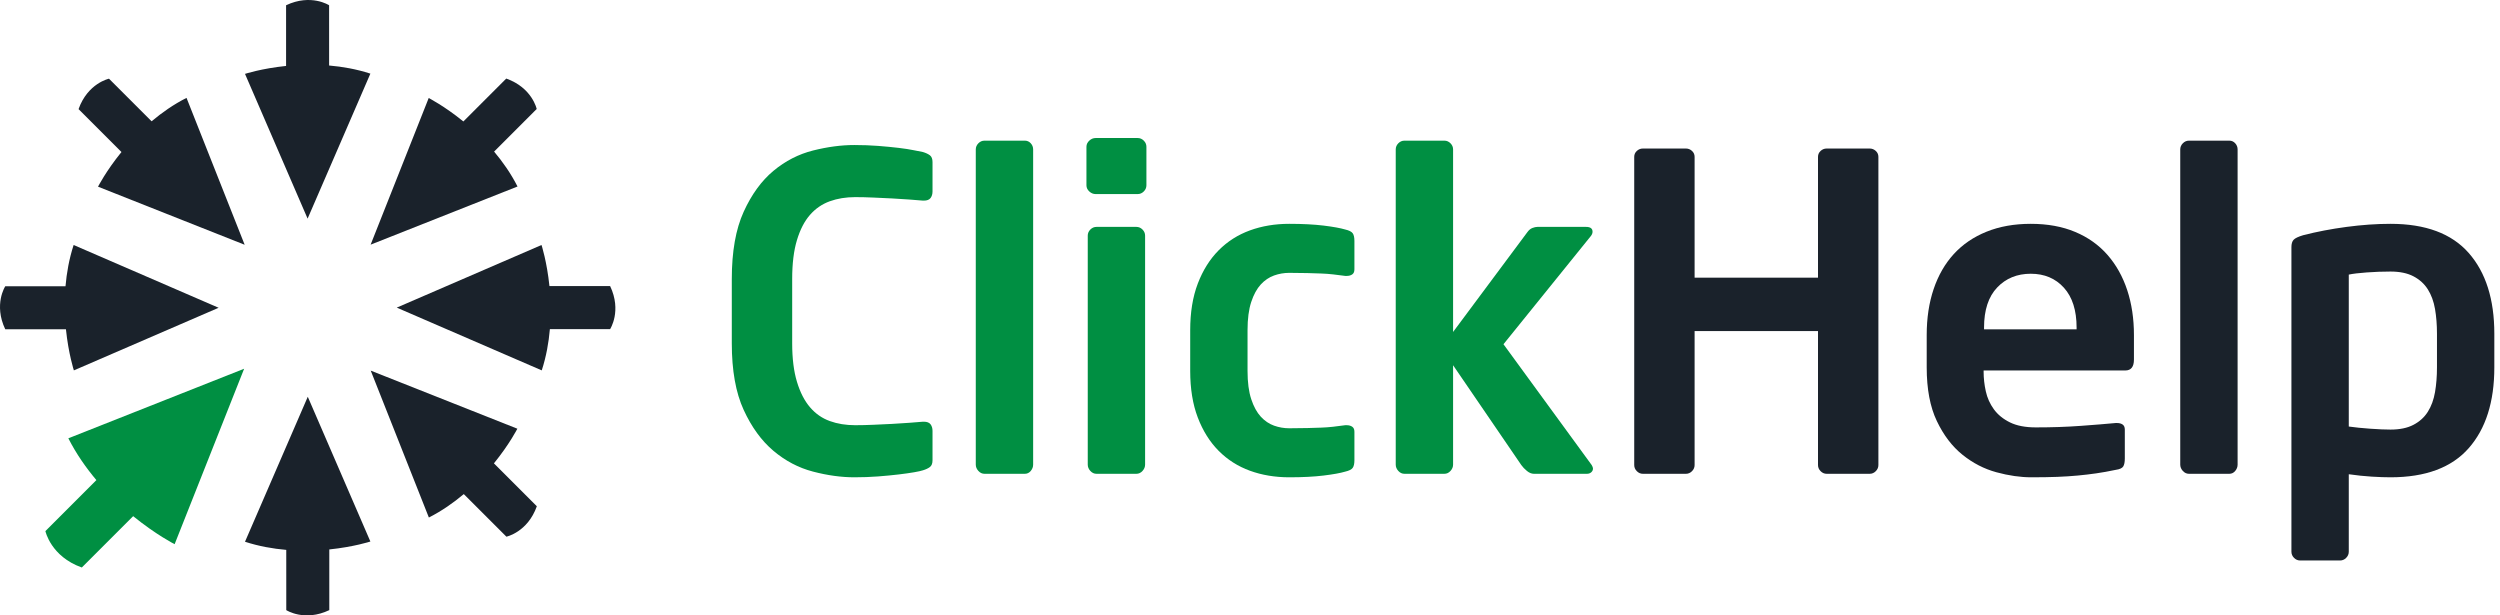 <svg width="260" height="64" viewBox="0 0 260 64" fill="none" xmlns="http://www.w3.org/2000/svg">
<path d="M38.52 56.318L32.009 41.263L25.48 56.342C26.936 56.815 28.388 57.068 29.771 57.188L29.773 63.453C29.773 63.453 31.66 64.684 34.247 63.453V57.142C36.799 56.879 38.52 56.318 38.52 56.318Z" fill="#1A222B"/>
<path d="M25.48 7.683L31.991 22.737L38.52 7.658C37.064 7.185 35.612 6.932 34.228 6.813L34.227 0.547C34.227 0.547 32.341 -0.684 29.752 0.547V6.858C27.202 7.121 25.48 7.683 25.48 7.683Z" fill="#1A222B"/>
<path d="M7.683 38.52L22.737 32.008L7.658 25.48C7.185 26.936 6.932 28.388 6.813 29.771L0.547 29.773C0.547 29.773 -0.684 31.659 0.547 34.247H6.858C7.121 36.798 7.683 38.52 7.683 38.52Z" fill="#1A222B"/>
<path d="M56.318 25.481L41.263 31.992L56.342 38.52C56.815 37.064 57.068 35.612 57.188 34.228L63.453 34.227C63.453 34.227 64.684 32.341 63.453 29.752H57.142C56.879 27.202 56.318 25.481 56.318 25.481Z" fill="#1A222B"/>
<path d="M10.195 19.415L25.445 25.456L19.398 10.178C18.033 10.872 16.829 11.72 15.766 12.614L11.335 8.184C11.335 8.184 9.131 8.648 8.17 11.348L12.632 15.81C11.015 17.801 10.195 19.415 10.195 19.415Z" fill="#1A222B"/>
<path d="M53.805 44.585L38.555 38.544L44.602 53.822C45.967 53.128 47.172 52.279 48.234 51.386L52.666 55.815C52.666 55.815 54.869 55.352 55.83 52.651L51.368 48.189C52.985 46.199 53.805 44.585 53.805 44.585Z" fill="#1A222B"/>
<path d="M44.585 10.195L38.544 25.445L53.822 19.397C53.128 18.033 52.28 16.828 51.386 15.766L55.816 11.334C55.816 11.334 55.352 9.13 52.651 8.17L48.189 12.632C46.199 11.014 44.585 10.195 44.585 10.195Z" fill="#1A222B"/>
<path d="M18.161 56.596L25.39 38.349L7.107 45.584C7.939 47.217 8.954 48.659 10.024 49.93L4.722 55.234C4.722 55.234 5.277 57.87 8.509 59.02L13.849 53.681C16.23 55.616 18.161 56.596 18.161 56.596Z" fill="#008F42"/>
<path d="M96.712 48.569C96.531 48.706 96.289 48.82 95.988 48.911C95.807 48.972 95.499 49.041 95.062 49.116C94.624 49.192 94.091 49.268 93.457 49.343C92.826 49.419 92.118 49.487 91.334 49.548C90.551 49.608 89.722 49.639 88.85 49.639C87.494 49.639 86.062 49.442 84.556 49.047C83.05 48.654 81.676 47.932 80.436 46.885C79.195 45.838 78.163 44.419 77.341 42.628C76.519 40.837 76.107 38.53 76.107 35.708V29.015C76.107 26.162 76.519 23.832 77.341 22.026C78.163 20.221 79.195 18.802 80.436 17.769C81.676 16.738 83.05 16.032 84.556 15.652C86.062 15.273 87.494 15.083 88.85 15.083C89.722 15.083 90.551 15.114 91.334 15.174C92.118 15.236 92.826 15.304 93.457 15.379C94.091 15.455 94.624 15.538 95.062 15.629C95.499 15.72 95.807 15.782 95.988 15.812C96.289 15.903 96.531 16.016 96.712 16.153C96.891 16.29 96.982 16.525 96.982 16.859V19.909C96.982 20.182 96.915 20.41 96.78 20.592C96.643 20.774 96.409 20.865 96.078 20.865H95.988C95.597 20.836 95.122 20.797 94.566 20.751C94.006 20.706 93.412 20.668 92.781 20.638C92.148 20.608 91.5 20.577 90.838 20.547C90.175 20.517 89.541 20.501 88.939 20.501C87.975 20.501 87.093 20.645 86.296 20.933C85.497 21.223 84.812 21.693 84.241 22.345C83.668 22.998 83.216 23.87 82.885 24.963C82.553 26.055 82.387 27.407 82.387 29.015V35.708C82.387 37.286 82.553 38.621 82.885 39.714C83.216 40.807 83.668 41.688 84.241 42.355C84.812 43.023 85.497 43.501 86.296 43.789C87.093 44.078 87.975 44.221 88.939 44.221C89.541 44.221 90.175 44.206 90.838 44.176C91.5 44.146 92.148 44.115 92.781 44.085C93.412 44.055 94.006 44.016 94.566 43.971C95.122 43.925 95.597 43.888 95.988 43.857H96.078C96.409 43.857 96.643 43.948 96.78 44.13C96.915 44.312 96.982 44.54 96.982 44.813V47.864C96.982 48.198 96.891 48.433 96.712 48.569Z" fill="#008F42"/>
<path d="M107.198 48.979C107.032 49.176 106.829 49.275 106.588 49.275H102.385C102.145 49.275 101.934 49.176 101.754 48.979C101.573 48.782 101.481 48.562 101.481 48.319V15.539C101.481 15.296 101.573 15.083 101.754 14.901C101.934 14.719 102.145 14.628 102.385 14.628H106.588C106.829 14.628 107.032 14.719 107.198 14.901C107.363 15.083 107.447 15.296 107.447 15.539V48.319C107.447 48.562 107.363 48.782 107.198 48.979Z" fill="#008F42"/>
<path d="M119.09 48.319C119.09 48.562 119 48.782 118.819 48.979C118.638 49.176 118.428 49.275 118.188 49.275H114.029C113.789 49.275 113.579 49.176 113.397 48.979C113.216 48.782 113.126 48.562 113.126 48.319V24.508C113.126 24.265 113.216 24.052 113.397 23.87C113.579 23.688 113.789 23.597 114.029 23.597H118.188C118.428 23.597 118.638 23.688 118.819 23.87C119 24.052 119.09 24.265 119.09 24.508V48.319ZM119.227 19.272C119.227 19.514 119.136 19.727 118.955 19.909C118.774 20.091 118.564 20.183 118.323 20.183H113.94C113.698 20.183 113.48 20.091 113.285 19.909C113.088 19.727 112.99 19.514 112.99 19.272V15.265C112.99 15.023 113.088 14.81 113.285 14.628C113.48 14.446 113.698 14.355 113.94 14.355H118.323C118.564 14.355 118.774 14.446 118.955 14.628C119.136 14.81 119.227 15.023 119.227 15.265V19.272Z" fill="#008F42"/>
<path d="M140.679 48.66C140.559 48.828 140.301 48.956 139.911 49.047C139.398 49.2 138.645 49.335 137.651 49.457C136.657 49.578 135.468 49.639 134.082 49.639C132.606 49.639 131.242 49.411 129.992 48.956C128.743 48.501 127.659 47.811 126.739 46.885C125.821 45.959 125.097 44.806 124.57 43.425C124.043 42.044 123.781 40.428 123.781 38.576V34.342C123.781 32.491 124.043 30.875 124.57 29.493C125.097 28.112 125.821 26.959 126.739 26.033C127.659 25.107 128.743 24.416 129.992 23.961C131.242 23.506 132.606 23.278 134.082 23.278C135.468 23.278 136.657 23.34 137.651 23.46C138.645 23.582 139.398 23.719 139.911 23.87C140.301 23.961 140.559 24.091 140.679 24.257C140.798 24.424 140.859 24.69 140.859 25.054V28.013C140.859 28.257 140.785 28.431 140.634 28.537C140.482 28.644 140.287 28.696 140.046 28.696H139.911C139.459 28.636 139.037 28.582 138.645 28.537C138.255 28.491 137.847 28.462 137.425 28.446C137.003 28.431 136.522 28.416 135.979 28.4C135.437 28.385 134.805 28.377 134.082 28.377C133.541 28.377 133.012 28.468 132.5 28.651C131.988 28.833 131.529 29.145 131.122 29.584C130.717 30.024 130.384 30.631 130.128 31.405C129.873 32.179 129.744 33.158 129.744 34.342V38.576C129.744 39.76 129.873 40.738 130.128 41.512C130.384 42.286 130.717 42.894 131.122 43.334C131.529 43.774 131.988 44.085 132.5 44.267C133.012 44.449 133.541 44.54 134.082 44.54C134.805 44.54 135.437 44.533 135.979 44.517C136.522 44.502 137.003 44.488 137.425 44.472C137.847 44.457 138.255 44.426 138.645 44.381C139.037 44.335 139.459 44.283 139.911 44.221H140.046C140.287 44.221 140.482 44.275 140.634 44.381C140.785 44.488 140.859 44.662 140.859 44.904V47.864C140.859 48.228 140.798 48.494 140.679 48.66Z" fill="#008F42"/>
<path d="M165.67 48.729C165.67 48.881 165.609 49.01 165.49 49.116C165.369 49.223 165.22 49.275 165.038 49.275H159.526C159.285 49.275 159.044 49.177 158.802 48.979C158.561 48.782 158.365 48.577 158.215 48.364L151.121 37.984V48.319C151.121 48.563 151.03 48.782 150.85 48.979C150.67 49.177 150.458 49.275 150.217 49.275H146.061C145.819 49.275 145.608 49.177 145.427 48.979C145.247 48.782 145.156 48.563 145.156 48.319V15.539C145.156 15.296 145.247 15.083 145.427 14.901C145.608 14.719 145.819 14.628 146.061 14.628H150.217C150.458 14.628 150.67 14.719 150.85 14.901C151.03 15.083 151.121 15.296 151.121 15.539V34.524L158.847 24.143C158.999 23.932 159.171 23.787 159.367 23.711C159.564 23.636 159.735 23.597 159.887 23.597H164.947C165.399 23.597 165.625 23.764 165.625 24.098C165.625 24.25 165.564 24.402 165.445 24.553L156.362 35.799L165.535 48.364C165.625 48.517 165.67 48.638 165.67 48.729Z" fill="#008F42"/>
<path d="M195.082 49.002C194.901 49.184 194.69 49.275 194.448 49.275H189.975C189.734 49.275 189.524 49.184 189.343 49.002C189.163 48.819 189.072 48.608 189.072 48.364V34.432H176.239V48.364C176.239 48.608 176.149 48.819 175.969 49.002C175.788 49.184 175.575 49.275 175.336 49.275H170.863C170.621 49.275 170.411 49.184 170.23 49.002C170.049 48.819 169.959 48.608 169.959 48.364V16.312C169.959 16.07 170.049 15.865 170.23 15.697C170.411 15.531 170.621 15.447 170.863 15.447H175.336C175.575 15.447 175.788 15.531 175.969 15.697C176.149 15.865 176.239 16.07 176.239 16.312V28.878H189.072V16.312C189.072 16.07 189.163 15.865 189.343 15.697C189.524 15.531 189.734 15.447 189.975 15.447H194.448C194.69 15.447 194.901 15.531 195.082 15.697C195.263 15.865 195.353 16.07 195.353 16.312V48.364C195.353 48.608 195.263 48.819 195.082 49.002Z" fill="#1A222B"/>
<path d="M215.966 34.069C215.966 32.278 215.526 30.896 214.65 29.926C213.772 28.955 212.621 28.469 211.199 28.469C209.776 28.469 208.611 28.947 207.704 29.903C206.795 30.859 206.341 32.248 206.341 34.069V34.251H215.966V34.069ZM221.93 37.392C221.93 38.151 221.63 38.53 221.026 38.53H206.296V38.667C206.296 39.335 206.372 40.01 206.523 40.693C206.672 41.376 206.952 41.999 207.358 42.56C207.765 43.122 208.322 43.577 209.03 43.926C209.737 44.275 210.634 44.449 211.718 44.449C213.374 44.449 214.934 44.397 216.395 44.29C217.857 44.184 219.068 44.085 220.034 43.994H220.169C220.41 43.994 220.604 44.047 220.755 44.153C220.906 44.26 220.981 44.434 220.981 44.677V47.682C220.981 48.046 220.929 48.319 220.823 48.501C220.717 48.683 220.455 48.805 220.034 48.865C219.309 49.018 218.632 49.139 217.999 49.23C217.366 49.321 216.727 49.396 216.08 49.457C215.43 49.518 214.723 49.563 213.956 49.594C213.187 49.623 212.29 49.639 211.266 49.639C210.121 49.639 208.91 49.464 207.631 49.116C206.351 48.767 205.174 48.16 204.099 47.295C203.022 46.43 202.133 45.261 201.431 43.789C200.728 42.317 200.377 40.459 200.377 38.212V34.843C200.377 33.083 200.617 31.488 201.099 30.062C201.58 28.636 202.279 27.422 203.195 26.42C204.113 25.418 205.247 24.644 206.599 24.098C207.952 23.552 209.485 23.278 211.199 23.278C212.942 23.278 214.483 23.559 215.82 24.121C217.159 24.682 218.278 25.48 219.181 26.511C220.082 27.543 220.766 28.765 221.231 30.176C221.697 31.587 221.93 33.143 221.93 34.843V37.392Z" fill="#1A222B"/>
<path d="M232.462 48.979C232.296 49.176 232.093 49.275 231.852 49.275H227.649C227.408 49.275 227.198 49.176 227.017 48.979C226.837 48.782 226.745 48.562 226.745 48.319V15.539C226.745 15.296 226.837 15.083 227.017 14.901C227.198 14.719 227.408 14.628 227.649 14.628H231.852C232.093 14.628 232.296 14.719 232.462 14.901C232.627 15.083 232.711 15.296 232.711 15.539V48.319C232.711 48.562 232.627 48.782 232.462 48.979Z" fill="#1A222B"/>
<path d="M253.445 34.716C253.445 33.781 253.377 32.92 253.242 32.135C253.106 31.351 252.858 30.671 252.496 30.097C252.135 29.524 251.638 29.072 251.005 28.739C250.373 28.407 249.574 28.241 248.61 28.241C247.797 28.241 246.976 28.272 246.148 28.332C245.32 28.392 244.694 28.468 244.273 28.558V44.359C244.905 44.45 245.651 44.526 246.509 44.587C247.368 44.647 248.068 44.677 248.61 44.677C249.574 44.677 250.373 44.511 251.005 44.178C251.638 43.847 252.135 43.394 252.496 42.822C252.858 42.248 253.106 41.568 253.242 40.783C253.377 39.999 253.445 39.138 253.445 38.203V34.716ZM259.41 38.212C259.41 41.794 258.521 44.594 256.744 46.612C254.967 48.631 252.255 49.639 248.61 49.639C248.068 49.639 247.42 49.617 246.667 49.571C245.914 49.526 245.115 49.442 244.273 49.321V57.379C244.273 57.622 244.182 57.834 244.002 58.017C243.821 58.199 243.61 58.29 243.369 58.29H239.212C238.971 58.29 238.76 58.199 238.579 58.017C238.399 57.834 238.308 57.622 238.308 57.379V25.691C238.308 25.358 238.383 25.108 238.534 24.94C238.686 24.774 239.017 24.615 239.528 24.462C240.945 24.098 242.451 23.81 244.047 23.597C245.643 23.385 247.165 23.278 248.61 23.278C252.255 23.278 254.967 24.288 256.744 26.306C258.521 28.325 259.41 31.125 259.41 34.706V38.212Z" fill="#1A222B"/>
</svg>

